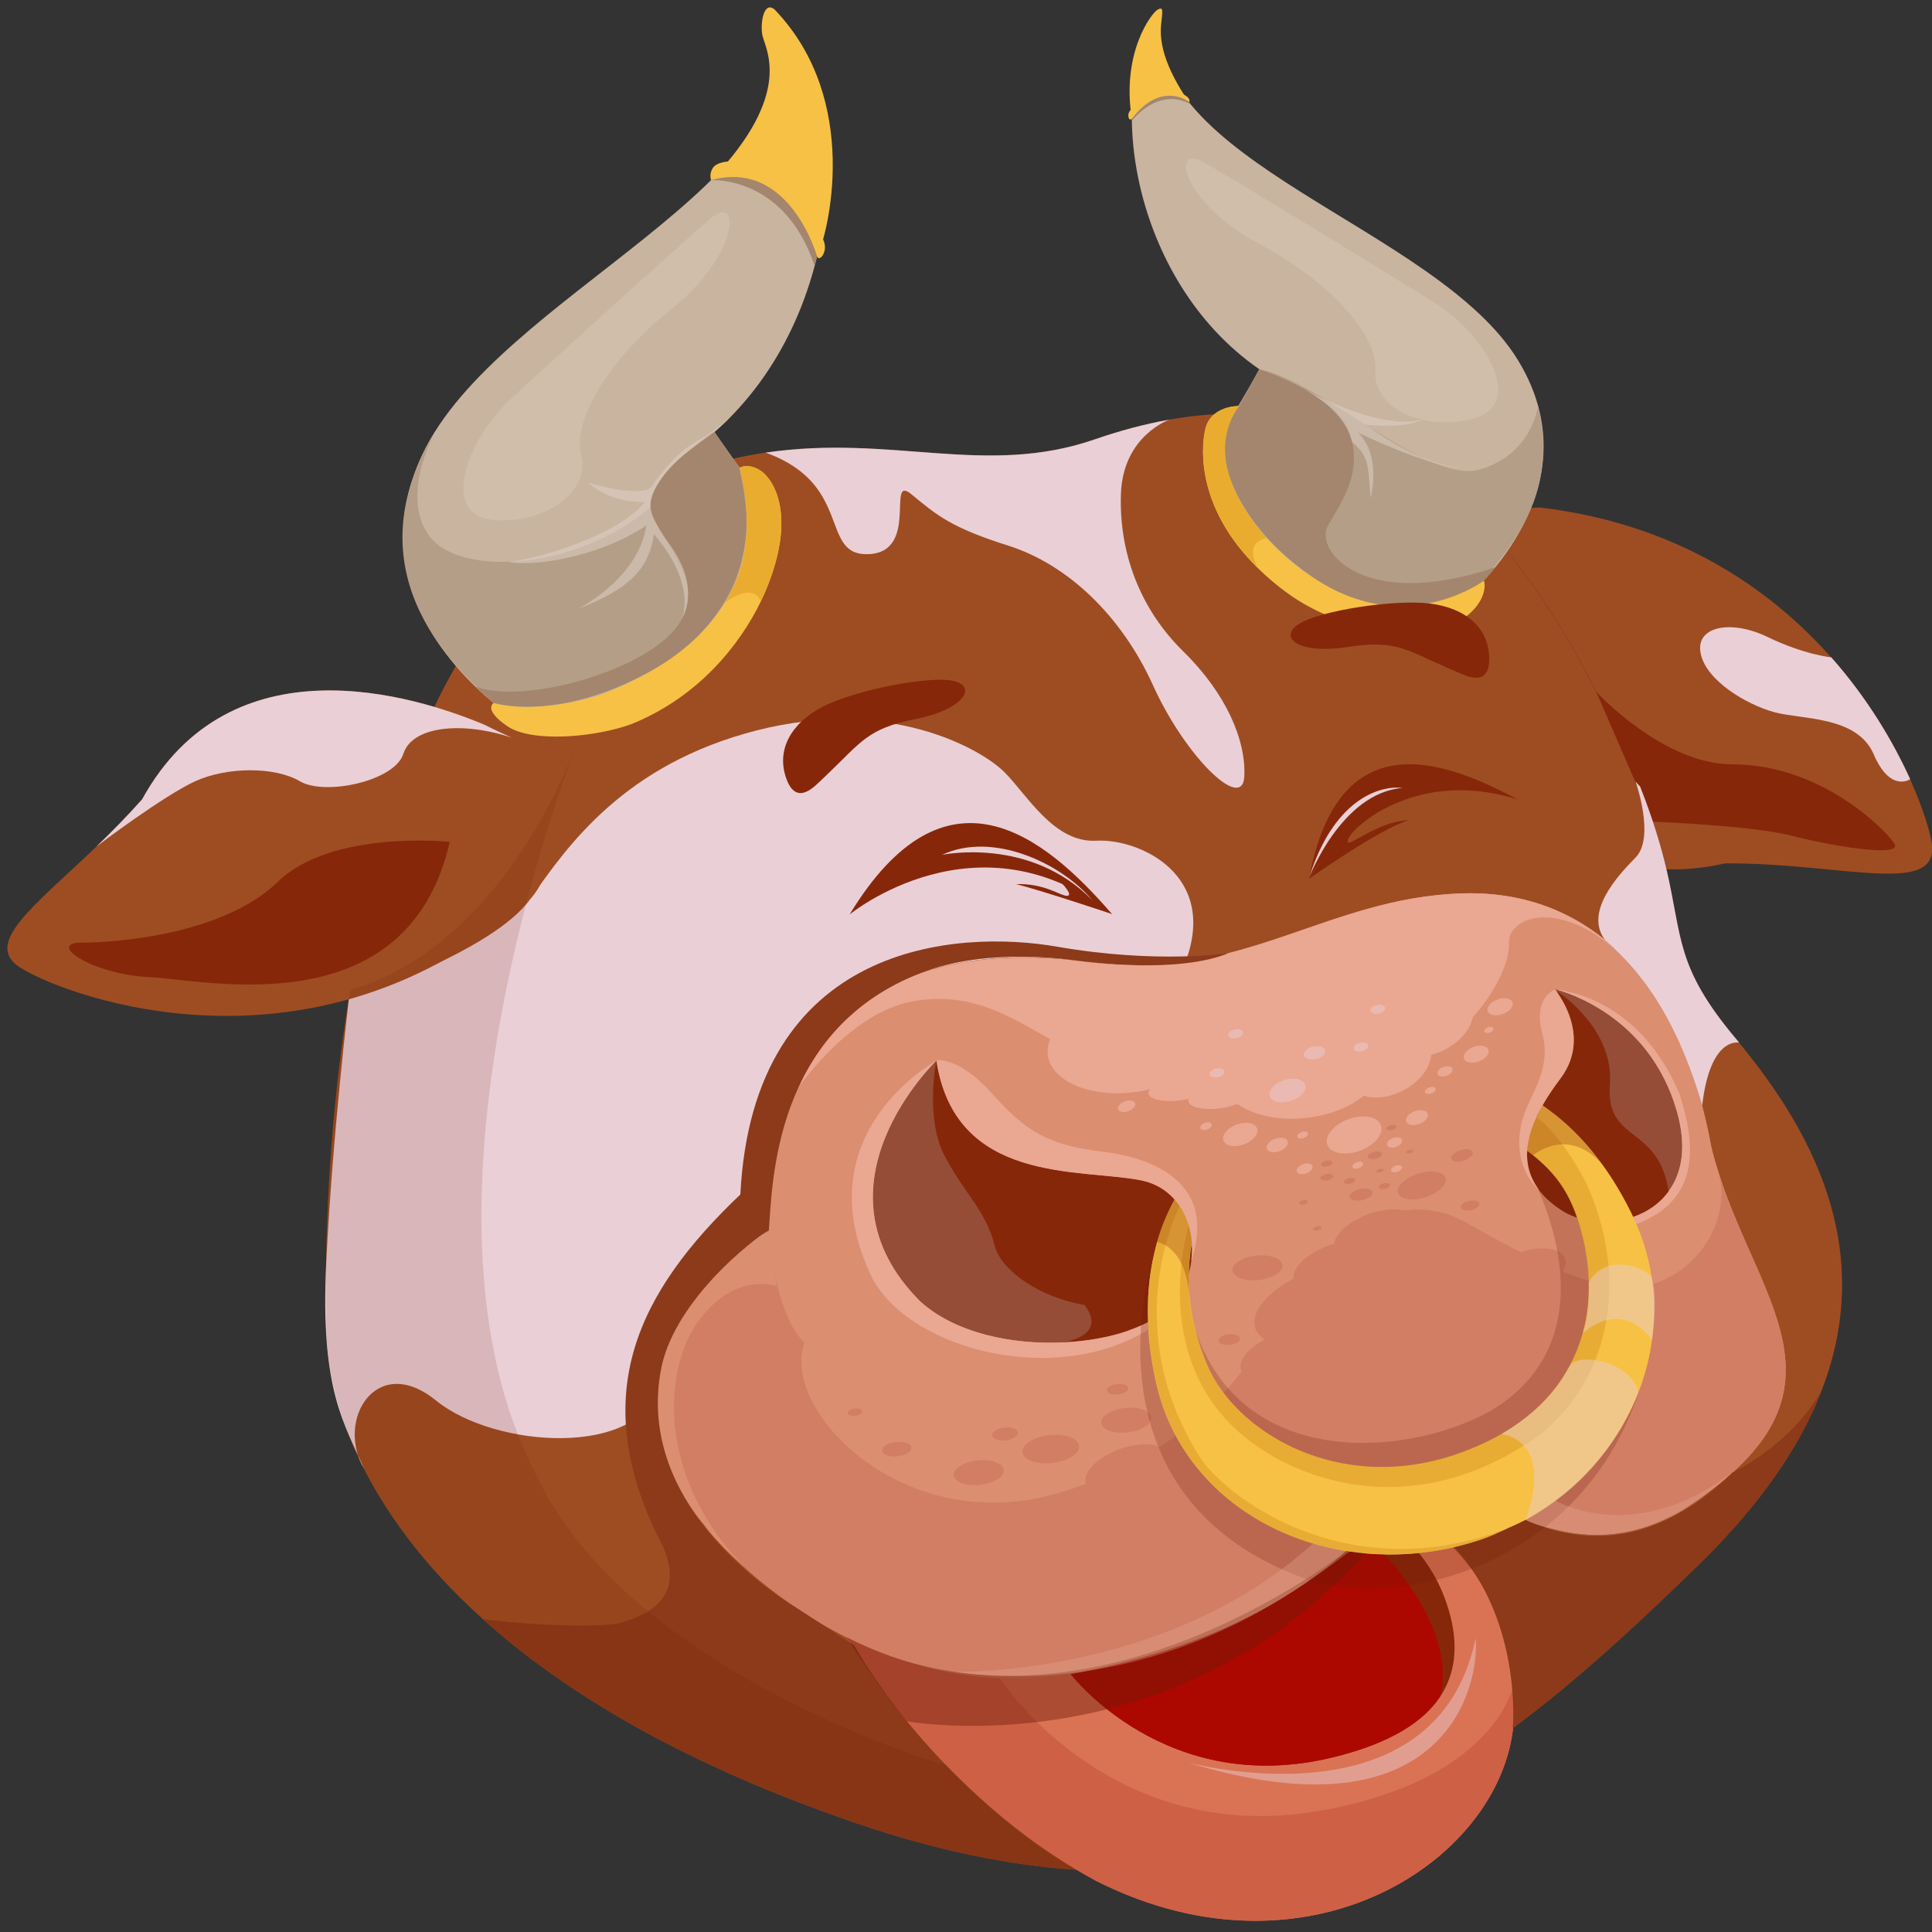 <?xml version="1.0" encoding="utf-8"?>
<!-- Generator: Adobe Illustrator 25.2.1, SVG Export Plug-In . SVG Version: 6.00 Build 0)  -->
<svg version="1.1" id="Слой_1" xmlns="http://www.w3.org/2000/svg" xmlns:xlink="http://www.w3.org/1999/xlink" x="0px" y="0px"
	 viewBox="0 0 1024 1024" style="enable-background:new 0 0 1024 1024;" xml:space="preserve">
<rect x="0" y="0" width="1024" height="1024" fill="#333333" stroke="none"/>
<style type="text/css">
	.st0{fill:#9E4D22;}
	.st1{fill:#EACFD6;}
	.st2{fill:#DB8E70;}
	.st3{fill:#DA7354;}
	.st4{fill:#87270A;}
	.st5{fill:#C9B49F;}
	.st6{fill:#954D37;}
	.st7{fill:#F7C145;}
	.st8{fill:#D17E65;}
	.st9{fill:#EAA792;}
	.st10{fill:#CE6046;}
	.st11{fill:#AC0800;}
	.st12{opacity:0.47;fill:#EACFD6;}
	.st13{fill:#8C3A19;}
	.st14{fill:#E8AC34;}
	.st15{opacity:0.29;fill:#87270A;}
	.st16{opacity:0.14;fill:#6D1A07;}
	.st17{opacity:0.22;fill:#6D1A07;}
	.st18{opacity:0.43;fill:#6D1A07;}
	.st19{fill:#B59E88;}
	.st20{fill:#A3866D;}
	.st21{opacity:0.34;fill:#EAA792;}
	.st22{fill:#EAAC2F;}
	.st23{opacity:0.13;fill:#FFFFFF;}
	.st24{opacity:0.49;fill:#E2D5CC;}
</style>
<g>
	<path class="st0" d="M914.3,457.6c-11,2.5-21.4,3.5-31.1,3.1c-4.4-18.7-12.1-43-29.5-78.9c-5-10.2-10.7-21.4-17.4-33.5
		c-0.7-1.3-1.4-2.6-2.2-4c-6.7-11.9-13.6-22.8-20.6-32.7c-8-11.4-16.2-21.5-24.6-30.5c7.8-7.2,17-12.3,27.5-12.1
		c72.4,8.7,121.8,42.9,154.2,79.5c19.8,22.3,33.2,45.6,41.7,64.3c0.1,0.1,0.1,0.2,0.1,0.2c6.5,14.5,10.1,26.3,11.3,33.1
		C1028.9,475.9,977.2,457.3,914.3,457.6z"/>
	<path class="st0" d="M965.7,736.5c-11.1,29-31.7,60-65.2,92.7c-32.8,32-65,61.8-98.7,86.8c-66.8,49.8-138.9,81.1-231.2,75.1
		c-0.1,0-0.1-0.1-0.1-0.1c-35.3-2.3-73.7-10.1-115.8-24.4c-92.1-31.3-155.6-69.6-198.7-108.4c-65.2-58.6-83.5-118.4-83-156.7
		c0,0-3.3-82.4,12.7-177.2c1-6.2,2.2-12.5,3.4-18.8c16.8-86.7,50.5-179.9,117.8-227.6c4.4-3.1,8.8-6,13.4-8.6
		c32-17.2,60-25.6,85.4-29.4c67.3-9.9,116.4,13.1,174.7-7.1c12.7-4.4,25.9-8,39.4-10.4c55.1-9.7,115.2,0.7,169,58.6
		c8.4,9,16.6,19.1,24.6,30.5c7,10,13.9,20.8,20.6,32.7c0.7,1.3,1.4,2.6,2.2,4c6.7,12.2,12.4,23.4,17.4,33.5
		c6.4,13.1,11.5,24.7,15.5,35c7.1,18,11.2,32.1,14,44c8.5,36.3,4.8,51.4,36.4,89.2c0.7,0.9,1.4,1.7,2.2,2.6v0.1
		C959.2,598.1,994.7,660.7,965.7,736.5z"/>
	<path class="st1" d="M184.9,529.6c0,0,76.7-25.2,96.3-53.3s49.8-71.3,120-89.2s118.9,9.9,131.1,22.1c12.2,12.2,26.3,37.6,48.7,36.4
		c22.4-1.3,64.9,17.7,47.3,64.3c-22,1.8-27.3,3.7-58-0.7c-30.7-4.4-92.4-3.7-125.2,33.4c-17.4,18.7-34.6,43.2-37.6,109.6
		c-12.3,9-48.5,30.9-58.7,82.8c-9.5,37.3-86.2,32.9-117.7,7.3s-53.4,10.3-38.1,36.2c-10.3-23.8-23.4-41.3-20.1-109.1
		C176.2,601.6,184.9,529.6,184.9,529.6z"/>
	<path class="st2" d="M891.3,800.5c-60.6,34.5-90.9-12.5-135.9,0c-2.7,0.7-5.3,1.7-7.9,2.7c-39.6,15.7-62.2,60.3-173.9,83
		c-48.3,9.8-91.3-1.5-124.9-18.4c-41.7-21-69.3-50.7-75.7-59.9c0,0-74.1-81.5,34.5-155.7c2.1-79.4,35.6-159.8,171.4-142
		c79.4,10.4,124.3-34.5,196.4-36.6c72.1-2.1,117,53.3,131.6,133.8c1.2,5.2,2.7,10.3,4.3,15.2v0.1c0,0.1,0.1,0.1,0.1,0.1
		C934,693.3,986.9,740.1,891.3,800.5z"/>
	<path class="st3" d="M802.5,907.1c-0.3,74.5-105.5,148.4-221.5,89.8c-83.3-45.2-130.8-126.5-132.2-129.2
		c23.2,11.6,50.6,20.6,81.2,21.9c12.1,0.5,24.6-0.2,37.6-2.3c2.1-0.3,4.1-0.7,6.1-1.1c100.7-20.4,129-58.7,162.6-77.6c0,0,0,0,0.1,0
		c3.6-2.1,7.3-3.8,11.2-5.4h0.1c0,0,49,22.7,54.4,90.8C802.3,898.2,802.5,902.6,802.5,907.1z"/>
	<path class="st4" d="M763.2,899.4c-8.6,12.8-25.5,24.3-55.8,31.8c-89.3,22.4-139.9-43.9-139.9-43.9c2.1-0.3,4.1-0.7,6.1-1.1
		c89.1-18.1,121.5-50.2,151.1-70.4c3.9-2.6,7.7-5,11.6-7.2c0,0,0,0,0.1,0c1.2,0.8,19.9,12.7,29.5,38.9
		C771.6,863,774.6,882.4,763.2,899.4z"/>
	<path class="st2" d="M841.1,677.3c-7.8-3-16-6-24.6-8.5c-38.1-11.3-82.5-14.7-126.9,12.9c-1.4,0.9-2.9,1.8-4.3,2.6v0.1
		c-53.4,33-117,71-198.4,59.8c-30.2-4.2-48.9-17.3-60.6-32.4c-4.6-6-8.1-12.3-10.8-18.4c0-0.1-0.1-0.2-0.1-0.3
		c-9-21.2-8-40.9-8-40.9c0.7-25.5,4.6-51.1,14.1-73.6c20.1-47.4,65.2-80.6,157.3-68.5c79.4,10.4,124.3-34.5,196.4-36.6
		c32.2-0.9,59,9.6,80.2,28.8c26,23.7,43.4,60.5,51.5,105c1.2,5.2,2.7,10.3,4.3,15.2v0.1C914.5,661.9,884,694,841.1,677.3z"/>
	<path class="st5" d="M403.9,261.6c3.8,5.7,7.4,13.9,6.4,23.8c-3,27.3-9,43.5-46.1,79.5c-15.5,16.4-63.6,29.5-88.6,17.5
		c-0.2-0.1-0.5-0.1-0.7-0.1c0,0-0.6-0.3-1.5-1c-0.8-0.5-1.5-1-2.3-1.6c-0.7-0.5-1.5-1.1-2.5-1.7c0-0.1-0.1-0.1-0.1-0.1
		c-2-1.4-4.4-3.3-7-5.4c-23.6-19.5-67.7-67-37.8-131.3C263.5,156,435.2,97,412.9,10c39.2,38.7,37.6,156.2-34.2,219
		c4.4,7.5,9.1,13.8,13.2,18.8c0,0,0,0.1,0.1,0.1c1.6,1.9,3.1,3.6,4.5,5.1c0,0,2.3,1.9,5,5.2c1.6,1.5,2.6,2.4,2.6,2.4
		S403.9,261,403.9,261.6z"/>
	<path class="st5" d="M812.4,266.9c-3.6,9.6-8.5,18.1-13.6,25.5c-7.3,10.4-14.9,18.3-19.8,22.8c0,0,0,0-0.1,0.1
		c-0.7,0.7-1.4,1.3-1.9,1.8c-0.6,0.6-1.2,1.1-1.8,1.6c-0.7,0.6-1.2,1-1.2,1c-0.2,0.1-0.4,0.1-0.6,0.1c-20.7,13.1-64.2,6.4-79.5-6.4
		c-36.2-27.9-43.1-41.4-48.4-65c-1.9-8.6,0.5-16.2,3.3-21.5c-0.1-0.5-0.2-0.9-0.2-0.9s0.7-0.9,2-2.4c2.1-3.2,3.8-5,3.8-5
		c3.8-5.3,8.8-13.1,13.2-22.8C598.1,147.9,584.9,44.9,615.3,7c-10.8,78.6,145.8,113,189.2,183.8
		C821.9,219.2,820.4,245.6,812.4,266.9z"/>
	<path class="st6" d="M631.3,668.6c-0.4,3.3-1.3,6.5-2.4,9.6c-2.9,7.6-7.8,14.5-15.1,19.4c-1.7,1.1-3.5,2.2-5.5,3.3
		c0,0-0.3,0.1-0.7,0.3c-2.9,1.5-6.1,2.9-9.6,4c0,0-0.1,0-0.1,0.1c-10,3.5-22,5.6-34.5,6.2c-27.3,1.3-57.3-5-75.7-21.7
		c-61.1-61.1,8.6-127.7,8.6-127.7c9.9,65.6,75.7,57.2,108.1,63.5C624.8,629.5,634.2,649.6,631.3,668.6z"/>
	<path class="st6" d="M884.4,631.4L884.4,631.4c-4.7,6.6-11.4,11-18.8,13.6c-12.3,4.2-26.3,3.1-36.6-2.7
		c-31.4-19.4-19.8-47.1-2-70.5c16.9-22.5-1.4-45.5-3-47.5c-0.1,0-0.1-0.1-0.1-0.1c0.1,0,0.1,0,0.1,0c0.1,0,0.2,0.1,0.3,0.1h0.2
		c5.8,1.5,49.6,14.4,64.1,64.1C894.2,607.5,891.5,621.7,884.4,631.4z"/>
	<path class="st4" d="M450.3,484.7c0,0,68-55.9,139.1-0.2C553.1,442.5,501.2,401,450.3,484.7z"/>
	<path class="st4" d="M693.8,465.8c0,0,37.2-64.9,110.5-42.1C762.8,401.3,709,383.9,693.8,465.8z"/>
	<path class="st0" d="M281.2,476.3C167.3,576.8,36.9,529,11.1,513.1c-20.7-12.8,6.6-32.4,39.9-64.3c0,0,0.1,0,0.1-0.1
		c7.9-7.6,16.1-15.9,24.2-25c47.1-85.5,144.4-55.1,181.4-39.6c0.1,0,0.2,0.1,0.2,0.1c8.2,3.5,13.5,6.2,14.4,6.7
		c0.1,0.1,0.1,0.1,0.1,0.1l2.6,2.3C274,393.4,305.7,449.6,281.2,476.3z"/>
	<path class="st4" d="M238.4,446.2c0,0-62.6-6.6-91.2,21.2s-84.9,32.2-103.9,32.2s5.1,16.8,35.8,18.3S215.8,544.4,238.4,446.2z"/>
	<path class="st4" d="M846,366.6c0,0,35.3,38.5,72.1,38.5c46.4,0,79.9,33.4,85.8,41.7s-33.6,1.5-54.6-3.9s-73.4-7.4-73.4-7.4
		L846,366.6z"/>
	<path class="st1" d="M271.3,391c-26.3-8.8-52.8-6.2-57.5,8.5c-4.6,14.6-41.7,22.4-54.8,14.6c-13.2-7.8-38.5-7.8-55.6,0
		c-16.5,7.6-50.3,33-52.3,34.6c7.9-7.6,16.1-15.9,24.2-25c47.1-85.5,144.4-55.1,181.4-39.6c0.1,0,0.2,0.1,0.2,0.1
		C262.9,387.2,267.9,389.5,271.3,391z"/>
	<path class="st1" d="M659.5,411.6c-1,19-31.3-10.7-48.3-48.2c-17-37.6-45.8-64.3-76.5-74.1c-30.7-9.7-38-16.1-51.6-27.3
		c-13.6-11.2,4.4,30.2-22.4,31.7c-26.8,1.4-7.9-36.9-54.9-53.8c67.3-9.9,116.4,13.1,174.7-7.1c12.7-4.4,25.9-8,39.4-10.4
		c0,0-24.8,8.4-25.8,39.6c-1,31.1,10.2,60.9,33.1,83.3C650.1,367.8,660.5,392.6,659.5,411.6z"/>
	<path class="st1" d="M1012.4,413c0,0-10.5,7.3-19.3-13.2c-8.8-20.4-37.7-18.3-52.6-22.3c-15-4.1-36.2-16.8-39.1-31.1
		c-3-14.3,15.7-18.3,35.4-8.8c19.7,9.5,33.8,10.8,33.8,10.8c19.8,22.3,33.2,45.6,41.7,64.3C1012.4,412.9,1012.4,413,1012.4,413z"/>
	<path class="st1" d="M921.8,552.6L921.8,552.6c0,0.1-15.3-3.8-19.6,33.3c-16.6-57.3-40.9-77.9-51.6-87.8
		c-10.6-14.4,5.7-32.9,16.3-43.6c10.5-10.7,0-40.2,0-40.2l2.4,2.6c7.1,18,11.2,32.1,14,44c8.5,36.3,4.8,51.4,36.4,89.2
		C920.4,550.9,921,551.7,921.8,552.6z"/>
	<path class="st7" d="M407.6,308.6c-1.2,3.2-2.6,6.5-4.3,10v0.1c-11.2,23.1-33,50.6-68.4,65c-18.8,7-52.8,10.2-66,1.2
		c-13.2-9-7.2-12.3-7.2-12.3s20.6,6.8,56.3-4.2c12.7-4.9,47.9-18.9,66.2-48.9l0.1-0.1c1.9-3.2,3.7-6.6,5.3-10.1
		c10.4-23.8,5.2-50.2,2.4-61.3c0,0,3.7-2.8,10.4,1S422,270.7,407.6,308.6z"/>
	<path class="st7" d="M773.4,329.3c-14.2,8.8-57.7,9.8-92.1-15.7c-5.5-4.1-10.3-8.2-14.5-12.4c-31.6-30.9-30.5-61.6-28.1-73.2
		c2.7-13.2,18-12.8,18-12.8c-16,22.4-3.8,49.6,14.8,70.1c5.7,6.4,12.1,12,18.4,16.8c47.5,32.7,80.4,14.7,96.6,5.7
		C787.5,310.2,787.6,320.5,773.4,329.3z"/>
	<path class="st8" d="M891.3,800.5c-60.6,34.5-90.9-12.5-135.9,0c-2.7,0.7-5.3,1.7-7.9,2.7c-39.6,15.7-62.2,60.3-173.9,83
		c-48.3,9.8-91.3-1.5-124.9-18.4c-22.6-11.4-41-25.3-54.2-37.2c-0.1-0.1-0.2-0.2-0.2-0.2c-11-9.8-18.4-18.3-21.3-22.5
		c0,0-74.1-81.5,34.5-155.7c0,0,0.6,10.1,3,22.4c1.1,6,2.8,12.4,5,18.5c0.1,0.1,0.1,0.2,0.1,0.3c2.7,7.3,6.2,13.9,10.8,18.4
		c-13.1,35.6,52.7,103.9,134.6,79.5c81.9-24.3,108.6-80,124.3-106.8v-0.1c15.8-26.9,55.2-56.7,91-36.8c13.9,7.8,27.4,15.2,40.2,21.2
		c20.1,9.4,38.5,15.2,54,12.9c25.5-3.8,47.3-31.6,40.7-59C934,693.3,986.9,740.1,891.3,800.5z"/>
	<path class="st4" d="M628.9,678.2c-5,5.6-11.8,10-20.6,12.4c-38.6,9.5-76.8-12.4-81.2-30.6c-4.4-18.3-16.4-27.8-26.7-47.9
		c-10.2-20.1-4.1-50-4.1-50c9.9,65.6,75.7,57.2,108.1,63.5C628.3,630.1,637,656.9,628.9,678.2z"/>
	<path class="st7" d="M824,524.2L824,524.2C823.9,524.3,823.9,524.2,824,524.2C824,524.2,824,524.2,824,524.2z"/>
	<path class="st4" d="M884.4,631.4L884.4,631.4c-12.6,17.4-38.9,20.3-55.4,10.9c-5.7-3.5-10-7.3-13.1-11.3
		c-13.9-18-3.4-40,11.1-59.2c13.3-17.6,4.9-35.6-0.2-43.5c-1.2-1.8-2.2-3.1-2.7-3.7c-0.1-0.1-0.1-0.2-0.2-0.2
		c0.1,0.1,0.2,0.1,0.3,0.2c0.1,0.1,0.2,0.2,0.4,0.2l0.1,0.1c5,3.3,30.7,22,28.6,50.1C850.9,606,879,595.9,884.4,631.4z"/>
	<path class="st7" d="M875.6,710.1c0,0.2-0.1,0.5-0.1,0.7c-1,7.6-2.9,15.1-5.3,22.4c-11.3,33.1-36.9,61.9-72,77.6
		c-4.2,1.9-8.6,3.7-13.1,5.2c-17,5.7-34.4,8.2-51.2,7.9c-6.2-0.1-12.4-0.6-18.4-1.5c-49.3-7.3-91.1-39.6-102.5-88.6
		c-6.1-26.4-6.2-51.2-0.3-73.2l0.6-2.3c2.2-7.7,5.2-15.1,9-22c0.1-0.2,0.1-0.3,0.2-0.5c0,0,1.1,0.8,2.6,2.7c0.1,0.2,0.2,0.3,0.3,0.4
		c1.6,2.1,3.5,5.4,4.9,10.2c0,0,0,0,0,0.1c0.7,2.3,1.3,5,1.7,8.2c-1,5-1.6,10-1.8,14.9c-1,18.7,3.3,35.9,9.6,51.1
		c13.7,32.7,60.6,63,115.7,52c5.2-1,10.4-2.4,15.6-4.2c61.8-20.7,78.8-68.4,68.2-114c-5.1-22-12.7-34.5-29.8-47.3
		c0.7-6.3,1.5-8.6,2.7-12.2c0.7-2,1.4-3.8,2.1-5.4c1.8-4,3.3-6.4,3.3-6.4l0.3,0.2c18.6,12.8,34.3,31.7,46.5,56.3
		C875.4,664.4,878.7,687.7,875.6,710.1z"/>
	<path class="st4" d="M608.4,689.2v11.7c0,0-0.3,0.1-0.7,0.3c-1.5,0.6-5,2.2-9.6,4c0,0-0.1,0-0.1,0.1c-10,3.5-22,5.6-34.5,6.2
		c25-5,11.2-19.8,11.2-19.8L608.4,689.2z"/>
	<path class="st9" d="M608.4,700.9c0,0,0,0-0.1,4c-48.7,30.2-124.7,10.8-145.6-26.7c-38.3-77.2,33.7-116.1,33.7-116.1
		s-69.8,66.6-8.6,127.7c18.5,16.7,48.4,23,75.7,21.7c12.5-0.6,24.5-2.7,34.5-6.2c0.1-0.1,0.1-0.1,0.1-0.1c3.4-1.1,6.6-2.5,9.6-4
		C608.1,701,608.4,700.9,608.4,700.9z"/>
	<path class="st9" d="M867.3,648.8c-1.7-3.8-1.7-3.8-1.7-3.8c7.4-2.5,14.1-7,18.8-13.5v-0.1c7.1-9.7,9.8-23.9,4.2-42.9
		c-14.5-49.8-58.3-62.6-64.1-64.1c5.3,0.6,44.8,5.5,65.7,55.5C898.9,606.5,901.3,636.2,867.3,648.8z"/>
	<path class="st2" d="M371,699.1c-19.5,25.2-23.6,83,23.4,131.3c-11-9.8-18.4-18.3-21.3-22.5c0,0-74.1-81.5,34.5-155.7l3,22.4l1,7.1
		C411.5,681.7,390.4,673.8,371,699.1z"/>
	<path class="st10" d="M802.5,907.1c-0.1,24.7-11.7,49.4-31.4,69c-0.1,0.1-0.1,0.1-0.1,0.1l-0.1,0.1
		c-38.4,38.3-107.2,58.2-181.4,24.7l-0.1-0.1c-2.8-1.2-5.7-2.6-8.5-4c-83.3-45.2-130.8-126.5-132.2-129.2
		c23.2,11.6,50.6,20.6,81.2,21.9c0,0,55.4,85.7,161.9,71.3c0.2-0.1,0.5-0.1,0.7-0.1c1.5-0.2,3.1-0.5,4.7-0.7
		c1.4-0.2,2.9-0.5,4.5-0.7c1.2-0.2,2.5-0.5,3.7-0.7c19.5-4,35.2-9.3,47.6-15.3c0.3-0.2,0.7-0.3,1-0.5c20.8-10.2,32.7-22.2,39.6-31.9
		c0-0.1,0.1-0.1,0.1-0.2c5.1-7.4,7.3-13.5,8.2-16.7C802.3,898.2,802.5,902.6,802.5,907.1z"/>
	<path class="st11" d="M763.2,899.4c-8.6,12.8-25.5,24.3-55.8,31.8c-89.3,22.4-139.9-43.9-139.9-43.9c2.1-0.3,4.1-0.7,6.1-1.1
		c80-16.3,114.3-43.7,141.8-63.8c6,0.9,12.2,1.4,18.4,1.5l0.1,0.1C733.9,824,772.8,863.6,763.2,899.4z"/>
	<path class="st9" d="M855.7,502.9c-31.1-26.7-56.7-16.4-55.9-2.8c0.7,13.6-17.3,54.8-76.5,75.3c-59.2,20.5-103.8,7.3-145.7-13.3
		c-35.2-17.3-54.8-36.9-91.4-31.8c-32.9,4.6-59.6,41-64.6,48.3c20.1-47.4,65.2-80.6,157.3-68.5c79.4,10.4,124.3-34.5,196.4-36.6
		c32.2-0.9,59,9.6,80.2,28.8C855.5,502.5,855.6,502.7,855.7,502.9z"/>
	
		<ellipse transform="matrix(0.994 -0.111 0.111 0.994 -57.692 69.481)" class="st9" cx="597" cy="554.4" rx="42.2" ry="24.9"/>
	
		<ellipse transform="matrix(0.994 -0.111 0.111 0.994 -58.621 79.796)" class="st9" cx="689.4" cy="567.9" rx="42.2" ry="24.9"/>
	
		<ellipse transform="matrix(0.94 -0.343 0.343 0.94 -166.251 261.45)" class="st9" cx="656.8" cy="601.2" rx="9.5" ry="5.6"/>
	
		<ellipse transform="matrix(0.94 -0.343 0.343 0.94 -170.415 274.234)" class="st9" cx="690.9" cy="619.4" rx="4.4" ry="2.6"/>
	<ellipse transform="matrix(0.94 -0.343 0.343 0.94 -164.354 272.799)" class="st9" cx="689.9" cy="601.5" rx="3" ry="1.7"/>
	<ellipse transform="matrix(0.94 -0.343 0.343 0.94 -168.055 283.731)" class="st9" cx="719" cy="617.5" rx="3" ry="1.7"/>
	
		<ellipse transform="matrix(0.94 -0.343 0.343 0.94 -167.469 290.909)" class="st9" cx="739.6" cy="619.4" rx="3" ry="1.7"/>
	
		<ellipse transform="matrix(0.94 -0.343 0.343 0.94 -152.163 294.545)" class="st9" cx="757.5" cy="577.9" rx="3" ry="1.7"/>
	
		<ellipse transform="matrix(0.94 -0.343 0.343 0.94 -144.103 301.701)" class="st9" cx="781.8" cy="558.7" rx="6.9" ry="4.1"/>
	
		<ellipse transform="matrix(0.94 -0.343 0.343 0.94 -164.75 239.925)" class="st9" cx="596.6" cy="586.2" rx="4.8" ry="2.8"/>
	
		<ellipse transform="matrix(0.94 -0.343 0.343 0.94 -165.825 254.984)" class="st9" cx="638.7" cy="596.8" rx="3.2" ry="1.9"/>
	
		<ellipse transform="matrix(0.94 -0.343 0.343 0.94 -166.982 268.486)" class="st9" cx="676.4" cy="606.8" rx="5.9" ry="3.5"/>
	
		<ellipse transform="matrix(0.94 -0.343 0.343 0.94 -162.681 282.128)" class="st9" cx="717.1" cy="601.5" rx="15.1" ry="8.9"/>
	
		<ellipse transform="matrix(0.952 -0.306 0.306 0.952 -144.139 236.766)" class="st12" cx="682.5" cy="577.8" rx="9.9" ry="5.8"/>
	<ellipse transform="matrix(0.976 -0.218 0.218 0.976 -104.889 165.302)" class="st12" cx="696.7" cy="558" rx="5.8" ry="3.4"/>
	
		<ellipse transform="matrix(0.94 -0.343 0.343 0.94 -157.511 292.971)" class="st9" cx="750.4" cy="592.3" rx="6.1" ry="3.6"/>
	
		<ellipse transform="matrix(0.94 -0.343 0.343 0.94 -148.228 296.595)" class="st9" cx="765.3" cy="567.8" rx="4.2" ry="2.5"/>
	
		<ellipse transform="matrix(0.94 -0.343 0.343 0.94 -134.746 304.541)" class="st9" cx="794.5" cy="533.6" rx="7" ry="4.1"/>
	
		<ellipse transform="matrix(0.94 -0.343 0.343 0.94 -139.311 303.211)" class="st9" cx="788.5" cy="545.9" rx="2.5" ry="1.5"/>
	
		<ellipse transform="matrix(0.94 -0.343 0.343 0.94 -162.778 289.687)" class="st9" cx="738.5" cy="605.5" rx="4.2" ry="2.5"/>
	
		<ellipse transform="matrix(0.887 -0.461 0.461 0.887 -176.972 403.527)" class="st9" cx="736.7" cy="563.7" rx="23.7" ry="15.9"/>
	
		<ellipse transform="matrix(0.887 -0.461 0.461 0.887 -164.483 411.344)" class="st9" cx="759" cy="542" rx="23.7" ry="15.9"/>
	
		<ellipse transform="matrix(0.994 -0.111 0.111 0.994 -60.13 72.597)" class="st9" cx="623.8" cy="577.9" rx="15.5" ry="5.6"/>
	<ellipse transform="matrix(0.994 -0.111 0.111 0.994 -60.459 74.968)" class="st9" cx="645" cy="582.1" rx="15.5" ry="5.6"/>
	
		<ellipse transform="matrix(0.94 -0.343 0.343 0.94 -194.39 281.842)" class="st8" cx="700.5" cy="691.1" rx="38" ry="18.6"/>
	
		<ellipse transform="matrix(0.94 -0.343 0.343 0.94 -187.088 282.843)" class="st8" cx="706.9" cy="670.9" rx="23" ry="11.3"/>
	
		<ellipse transform="matrix(0.94 -0.343 0.343 0.94 -180.042 289.181)" class="st8" cx="728.4" cy="654.1" rx="23" ry="11.3"/>
	
		<ellipse transform="matrix(0.94 -0.343 0.343 0.94 -182.359 317.48)" class="st8" cx="807.3" cy="674.8" rx="23" ry="11.3"/>
	
		<ellipse transform="matrix(0.94 -0.343 0.343 0.94 -230.618 251.561)" class="st8" cx="596.6" cy="778.5" rx="23" ry="11.3"/>
	
		<ellipse transform="matrix(0.94 -0.343 0.343 0.94 -204.982 276.065)" class="st8" cx="678.8" cy="718.2" rx="23" ry="11.3"/>
	
		<ellipse transform="matrix(0.952 -0.306 0.306 0.952 -156.14 260.992)" class="st8" cx="753.7" cy="628.1" rx="13.2" ry="6.5"/>
	
		<ellipse transform="matrix(0.994 -0.111 0.111 0.994 -70.291 77.861)" class="st8" cx="666.2" cy="672.1" rx="13.3" ry="6.5"/>
	
		<ellipse transform="matrix(0.994 -0.111 0.111 0.994 -79.652 70.661)" class="st8" cx="596.6" cy="752.8" rx="13.3" ry="6.5"/>
	
		<ellipse transform="matrix(0.994 -0.111 0.111 0.994 -83.206 62.176)" class="st8" cx="518.4" cy="780.6" rx="13.3" ry="6.5"/>
	<ellipse transform="matrix(0.994 -0.111 0.111 0.994 -80.856 63.598)" class="st8" cx="532.4" cy="760.1" rx="6.9" ry="3.4"/>
	
		<ellipse transform="matrix(0.994 -0.111 0.111 0.994 -81.597 66.329)" class="st8" cx="556.6" cy="768.1" rx="15.1" ry="7.4"/>
	<ellipse transform="matrix(0.994 -0.111 0.111 0.994 -82.1 57.297)" class="st8" cx="475" cy="768.1" rx="7.8" ry="3.8"/>
	
		<ellipse transform="matrix(0.994 -0.111 0.111 0.994 -80.059 54.717)" class="st8" cx="452.8" cy="748.5" rx="3.9" ry="1.9"/>
	<ellipse transform="matrix(0.994 -0.111 0.111 0.994 -77.867 70.043)" class="st8" cx="592" cy="736.4" rx="5.7" ry="2.8"/>
	
		<ellipse transform="matrix(0.994 -0.111 0.111 0.994 -74.591 76.436)" class="st8" cx="651.2" cy="710.1" rx="5.7" ry="2.8"/>
	<ellipse transform="matrix(0.952 -0.306 0.306 0.952 -150.233 266.742)" class="st8" cx="775" cy="612.2" rx="5.9" ry="2.9"/>
	<ellipse transform="matrix(0.976 -0.218 0.218 0.976 -120.546 185.22)" class="st8" cx="779.1" cy="638.9" rx="5" ry="2.5"/>
	
		<ellipse transform="matrix(0.976 -0.218 0.218 0.976 -119.093 168.307)" class="st8" cx="703.2" cy="623.9" rx="3.4" ry="1.7"/>
	<ellipse transform="matrix(0.976 -0.218 0.218 0.976 -120.671 172.503)" class="st8" cx="721.4" cy="633.1" rx="6.2" ry="3"/>
	<ellipse transform="matrix(0.976 -0.218 0.218 0.976 -125.125 167.841)" class="st8" cx="698.1" cy="651" rx="2.3" ry="1.1"/>
	
		<ellipse transform="matrix(0.976 -0.218 0.218 0.976 -122.287 165.947)" class="st8" cx="690.9" cy="637.2" rx="2.3" ry="1.1"/>
	
		<ellipse transform="matrix(0.976 -0.218 0.218 0.976 -115.953 173.614)" class="st8" cx="728.8" cy="612.3" rx="3.9" ry="1.9"/>
	
		<ellipse transform="matrix(0.976 -0.218 0.218 0.976 -112.544 175.142)" class="st8" cx="737.5" cy="597.6" rx="2.7" ry="1.3"/>
	
		<ellipse transform="matrix(0.976 -0.218 0.218 0.976 -115.091 177.543)" class="st8" cx="747.1" cy="610.3" rx="1.9" ry="0.9"/>
	<ellipse transform="matrix(0.976 -0.218 0.218 0.976 -117.664 174.343)" class="st8" cx="731.3" cy="620.4" rx="1.9" ry="0.9"/>
	
		<ellipse transform="matrix(0.976 -0.218 0.218 0.976 -119.395 175.069)" class="st8" cx="733.7" cy="628.6" rx="3.1" ry="1.5"/>
	<ellipse transform="matrix(0.976 -0.218 0.218 0.976 -119.243 170.993)" class="st8" cx="715.3" cy="625.9" rx="3.1" ry="1.5"/>
	
		<ellipse transform="matrix(0.976 -0.218 0.218 0.976 -117.534 168.135)" class="st8" cx="703.2" cy="616.7" rx="3.1" ry="1.5"/>
	<path class="st13" d="M570.5,991c-35.3-2.3-73.7-10.1-115.8-24.4c-92.1-31.3-155.6-69.6-198.7-108.4c0,0,59.3,7.6,84.6,0
		c25.4-7.6,80.8-6.5,80.8-6.5l31.3,20.4C452.8,872.2,492.1,944.7,570.5,991z"/>
	<path class="st13" d="M965.7,736.5c-11.1,29-31.7,60-65.2,92.7c-32.8,32-65,61.8-98.7,86.8c0,0,5.3-56.5-30.9-96
		c5.7-1.4,22.4-6.7,37.7-14.4c9.3,4.5,59.7,25,109.5-25.1C918.2,780.5,949.5,765.9,965.7,736.5z"/>
	<path class="st13" d="M651.2,505.2c0,0-37.6,5.8-90.7-3.4c-53.1-9.3-161.3-2.4-168.1,131.3c-54.6,51.9-80.3,105.5-44.1,180.5
		c14.8,26.3,4.2,40.8-22.1,47.2c-26.4,6.4,105.2,18.3,105.2,18.3l-9.8-27.3c0,0-87.6-49.7-70.8-128.2c8-35.2,48.4-67.1,56.7-71.4
		c1.9-26.3,3.2-104.3,77.3-135.2c34.7-14.8,76.8-9,85.4-7.9S624.5,516,651.2,505.2z"/>
	<ellipse transform="matrix(0.976 -0.218 0.218 0.976 -103.62 170.596)" class="st12" cx="721.3" cy="554.9" rx="4" ry="2.4"/>
	<ellipse transform="matrix(0.976 -0.218 0.218 0.976 -99.056 172.057)" class="st12" cx="730.2" cy="534.9" rx="4" ry="2.4"/>
	<ellipse transform="matrix(0.976 -0.218 0.218 0.976 -108.438 154.297)" class="st12" cx="645" cy="568.6" rx="4" ry="2.4"/>
	<ellipse transform="matrix(0.976 -0.218 0.218 0.976 -103.704 155.948)" class="st12" cx="654.9" cy="547.9" rx="4" ry="2.4"/>
	<path class="st14" d="M852.2,694.2c-0.2,1.5-0.3,2.9-0.6,4.4c-3.3,20.5-12.3,39.7-27.7,54.9c-0.1,0.2-0.2,0.3-0.3,0.3
		c-2.2,2.2-4.5,4.3-6.9,6.3c-6.4,4.6-12.8,8.6-19.2,12c-8.8,4.7-17.5,8.2-26,10.8c-13.4,4-26.5,5.5-39,5.2
		c-21-0.6-40.1-6.5-56.2-15.3c-3.2-1.8-6.2-3.6-9.1-5.6c-60.6-40.9-37.8-115.3-37-118.1c0.7,2.3,1.3,5,1.7,8.2
		c-3.4,17-2.2,33,1.5,47.6c0,0.1,0.1,0.2,0.1,0.2c1.7,6.3,3.7,12.4,6.1,18.1c15,35.8,69.6,68.6,131.3,47.9
		c61.8-20.7,78.8-68.4,68.2-114c-5.1-22-12.7-34.5-29.8-47.3c0.1-1.1,0.2-2.1,0.4-3c0.6-4.2,1.4-6.2,2.3-9.2c0.7-2,1.4-3.8,2.1-5.4
		c0,0,10.7,5.3,26.1,33.7c1.5,3.3,3,6.6,4.2,10c3,7.7,5.2,15.7,6.6,23.6C853.2,671.1,853.6,682.8,852.2,694.2z"/>
	<path class="st14" d="M799,810.1c-0.3,0.3-1.2,0.5-1.5,0.7c-4.2,1.9-7.9,3.7-12.3,5.2c-17,5.7-34.4,8.2-51.2,7.9
		c-6.2-0.1-12.4-0.6-18.4-1.5c-49.3-7.3-91.1-39.6-102.5-88.6c-8.5-36.8-5.5-70.2,9.3-97.6c1.3,0.8,2.2,1.6,2.8,2.2
		c0.1,0.2,0.2,0.3,0.3,0.4c0,0-34.6,64.6,11.8,135.6C655.3,797.9,717.9,841.2,799,810.1z"/>
	<path class="st12" d="M795.7,760.1c0,0,28.2,2,13,45.6c9.9-6.1,40.8-21.8,59.7-67.6c-2.4-14.1-27.4-21.8-35.9-15.1
		C828.5,729.8,822.1,744.3,795.7,760.1z"/>
	<path class="st12" d="M838.8,706.8c0,0,19.4-19.4,36.8,3.3c0.6-5.4,3.2-22.5-0.4-33.8c-10.9-8.8-27.2-8.4-33.2,3.7
		C842.1,684.7,842.4,698,838.8,706.8z"/>
	<path class="st15" d="M613.2,658.3c0,0,14.6,1.7,17,27.1c-0.2-12.4-0.3-17.1,1.7-28.1c-0.3-9.2-5.8-19-9.4-21.5
		C620.5,639.6,616.8,645.9,613.2,658.3z"/>
	<path class="st15" d="M812.6,612.3c0,0,18.2-15.8,36.7,4.9c-4.5-5.9-15.1-19.8-31.4-31.1c-0.7,0.4-6.8,8.8-8.5,23.7
		C810.2,610.4,812.6,612.3,812.6,612.3z"/>
	<path class="st16" d="M570.5,991c-35.3-2.3-73.7-10.1-115.8-24.4c-92.1-31.3-155.6-69.6-198.7-108.4
		c-65.2-58.6-83.5-118.4-83-156.7c0,0-3.3-82.4,12.7-177.2c0,0,73.2-12.7,120.2-130.3c-13,33.7-92.1,251.6-22.3,386.5
		c49.7,107.1,218.1,155.3,218.1,155.3S541.1,976.6,570.5,991z"/>
	<path class="st17" d="M771,771.1c-61.8,20.7-116.3-12.1-131.3-47.9c-2.4-5.7-4.5-11.8-6.1-18.1c24.9,73.3,110.2,67.6,155.4,43.3
		c70.1-40.8,22.4-125.8,22.4-125.8c-4.5-8-1.5-15.9-1.5-15.9c-0.2,0.9-0.3,1.9-0.4,3c17.1,12.8,24.7,25.3,29.8,47.3
		C849.8,702.7,832.8,750.4,771,771.1z"/>
	<path class="st17" d="M870.1,733.3C841.8,826,750.5,851.7,698,838.9c-132.8-43.3-85.4-178.3-85.4-178.3c-5.9,22-5.8,46.8,0.3,73.2
		c11.3,48.9,53.2,81.3,102.5,88.6c6,0.9,12.2,1.4,18.4,1.5c16.8,0.3,34.2-2.2,51.2-7.9c4.5-1.5,8.8-3.2,13.1-5.2
		C833.3,795.1,858.8,766.3,870.1,733.3z"/>
	<path class="st18" d="M480.7,912.3c0,0,139.7,25.6,243-88.9c-10.2-1.3-10.2-1.3-10.2-1.3S575,932.7,448.7,867.8
		C467.9,897.9,480.7,912.3,480.7,912.3z"/>
	<path class="st19" d="M230.5,229c0,0-19.3,35-2.3,55.9s77.8,17,116.5-16c2-9,4.9-18.4,20.6-30.2c10.9-9.7,13.4-9.7,13.4-9.7
		l13.3,18.9c0,0,12.5,40.1-8.4,72.1c-20.9,32-74.5,62.5-121.9,52.5C246.4,358.2,183.4,306.8,230.5,229z"/>
	<path class="st20" d="M378.7,229c0,0-42.3,26.2-32.6,45.2c9.7,19,30.2,39,10.2,60.9c-20,21.9-79.5,38.1-104.3,28.8
		c9.6,8.6,9.6,8.6,9.6,8.6s31.2,10.4,80.3-15.2c36-18.9,51.5-47.1,53.6-75.1c1.1-15.1-3.5-32.4-3.7-34.3
		C386,240.1,378.7,229,378.7,229z"/>
	<path class="st19" d="M815.2,215.1c0,0-3.3,26-31.1,33.8c-27.8,7.8-83.7-46.9-116.7-53.2c-7.9,14.6-13.2,22.8-13.2,22.8
		s-9.7,13.7-3.1,33c6.7,19.3,26.3,51.2,73,67.4c17,4.2,43.2,1.5,62.3-11.3C801.9,287.7,826.1,261.5,815.2,215.1z"/>
	<path class="st20" d="M667.5,195.7c0,0,41.1,13.2,48,34.2c6.8,21-4.4,36.1-11.7,48.7c-7.3,12.7,18.2,45.9,88.9,22
		c-6.1,7.1-6.1,7.1-6.1,7.1s-43.1,32.3-92.7-3.1c-33.3-23.5-58-63.3-37-89.5C662.6,205.5,667.5,195.7,667.5,195.7z"/>
	<path class="st7" d="M376.9,95.5c0,0,36.4-14.1,56.2,40.4c5.6-11.3,23.9-82.5-22.5-130.8c-5.5-4.8-7.7,6.2-6.6,13.2
		S421.8,48.8,376.9,95.5z"/>
	<path class="st7" d="M376.9,95.5c0,0-1.2-3,0.8-6.3c1.9-3.3,8.2-3.6,8.2-3.6s33.3-4.4,50.4,41.4c3,6.1-2,12.1-3.2,9
		c-2.7-6.8-3.7-18.4-14.1-29.2S383.2,89.5,376.9,95.5z"/>
	<path class="st7" d="M599.9,63c0,0,13.9-19.9,30-9.2C622,42,614,27.3,615.4,13.1c0.9-8,1.2-9.6-1.8-8
		C610.6,6.6,594.2,27.7,599.9,63z"/>
	<path class="st7" d="M599.3,58.2c0,0-1.6,1.6-1.2,3.7c0.4,2.1,1.4,1.7,2.6,0.3c1.2-1.4,8.1-11.2,14.3-11.9c6.3-0.6,11.9,0.8,15,3.6
		c0.9,0.4,0.9-2-2.4-3.7C624.1,48.3,608.8,44.2,599.3,58.2z"/>
	<path class="st9" d="M631.3,668.6c2.8-19.1-6.5-39.2-26.9-43.1c-32.3-6.3-98.2,2.1-108.1-63.5c0,0,11.7-2.4,29.7,17.8
		c17.9,20.2,30.3,27.2,57.8,30.5C610.4,613.5,645.6,626.3,631.3,668.6z"/>
	<path class="st9" d="M827,571.7c-14.5,19.2-25,41.2-11.1,59.2c-11.2-10.2-12.7-25.6-8.6-38.7c4.1-13.1,15.2-25.4,10.1-44.6
		c-4.6-17.2,4.7-22.3,6.7-23.1c0.5,0.6,1.5,1.9,2.7,3.7C831.9,536.1,840.3,554.1,827,571.7z"/>
	<path class="st9" d="M824.7,524.7l2.1,3.5c-1.2-1.8-2.2-3.1-2.7-3.7c0.1-0.1,0.1-0.1,0.1-0.1c0.2-0.1,0.2-0.1,0.2-0.1L824.7,524.7
		L824.7,524.7z"/>
	<path class="st21" d="M505.7,886.1c0,0,112,3.1,190.2-68c17.6,4,17.6,4,17.6,4S628.3,903,505.7,886.1z"/>
	<path class="st21" d="M824.5,795.4c0,0,42.7,25.5,96-16.9c-18.5,16-54.5,51.6-111.8,27.2C814.3,802.3,824.5,795.4,824.5,795.4z"/>
	<path class="st22" d="M407.6,308.6c-1.2,3.2-2.6,6.5-4.3,10c-4.4-9.4-16-1.5-19,0.8c1.9-3.2,3.7-6.6,5.3-10.1
		c10.4-23.8,5.2-50.2,2.4-61.3c0,0,3.7-2.8,10.4,1S422,270.7,407.6,308.6z"/>
	<path class="st22" d="M666.8,301.2c-31.6-30.9-30.5-61.6-28.1-73.2c2.7-13.2,18-12.8,18-12.8c-16,22.4-3.8,49.6,14.8,70.1
		C670.2,285.4,659.1,287.1,666.8,301.2z"/>
	<path class="st4" d="M436.2,412.6c0.8-0.7,1.6-1.5,2.3-2.2c17.9-17,21.2-24.2,46.4-29.2c26.3-5.2,33.1-17.4,20.5-20.3
		c-12.7-2.9-52.1,4.8-69.2,13.6c-17,8.8-24.8,22.9-19.5,38C422.1,427.7,431.7,416.9,436.2,412.6z"/>
	<path class="st4" d="M771,355.6c-1-0.4-2-0.8-2.9-1.2c-22.6-9.8-28.2-15.5-53.6-11.5c-26.5,4.1-37.1-5-26.2-12.1
		s50.6-13.3,69.7-10.9c19,2.4,31.2,13,31.3,29C789.5,365,776.7,358.1,771,355.6z"/>
	<path class="st4" d="M563.2,468.6c0,0,5.9,6.2,2.3,6.2s-11.7-6.7-27-6.2c11.5,2.7,51,15.9,51,15.9l-23.9-21L563.2,468.6z"/>
	<path class="st4" d="M729.4,431.1c0,0-13.1,8.2-15,14.2s15.6-10.5,32.3-10.5c-14.6,3.9-52.9,31-52.9,31l22-31.6L729.4,431.1z"/>
	<path class="st12" d="M629.4,934.1c0,0,131.6,35.7,152.7-65.7C784.4,891.7,767.6,976.5,629.4,934.1z"/>
	<path class="st1" d="M693.9,465.1c0,0,17-44.8,49.5-47.5C729.9,416.1,706.5,425,693.9,465.1z"/>
	<path class="st1" d="M499.3,453.1c0,0,46.5-10,79.7,24.1C562.6,457.5,526.1,440.4,499.3,453.1z"/>
	<path class="st23" d="M271.3,210.9c37.4-34.4,88.9-80.9,105.2-95c16.4-14.1,15.4,19-20.2,47.5s-53.1,61.1-48.2,77.7
		s-15.1,36.1-45.3,34.6C232.6,274.2,246.6,233.7,271.3,210.9z"/>
	<path class="st23" d="M759.5,159.9C716.3,133.1,657.1,97,638.4,86.2s-11.6,21.5,28.7,42.9c40.2,21.4,63.6,50.2,61.9,67.4
		s21.5,32.6,51,25.6C809.3,215,788,177.7,759.5,159.9z"/>
	<path class="st20" d="M376.9,95.5c0,0,38.8-2.8,54.9,45.5c1.3-5,1.3-5,1.3-5S418.5,83.9,376.9,95.5z"/>
	<path class="st20" d="M599.9,64.1c0,0,13.5-18.3,31.1-8.9c-1.1-1.4-1.1-1.4-1.1-1.4s-14.8-11.1-30,9.2
		C599.9,63.5,599.9,64.1,599.9,64.1z"/>
	<path class="st24" d="M361.3,328.4c0,0,8.7-17.9-14.7-45.3c-2.6,17.6-11.7,28.6-40.2,39.6c12.1-6.6,32.9-21.9,36.2-44.2
		c-27,17.9-61.8,21.8-73.1,19.3c15.5-1.6,57.4-13.6,72.4-31.7c-19.2,0.4-30.1-10.2-30.1-10.2s26.8,8.1,33.3,2.4
		c5.7-8.4,14.1-18.8,24.8-24.8c10.7-6,18.4-13.2,21.2-16.3c-6.5,6.7-10.4,10.4-24.3,20.5s-20.7,21.1-21.9,28.2
		c-1.2,7.1,5.8,16.3,7.6,19.3S371.9,307.1,361.3,328.4z"/>
	<path class="st24" d="M688.4,204.7c0,0,41.4,24.2,65.3,17.7c-8.6,5-29.8,2.7-29.8,2.7s30.1,22.5,50.3,22.5
		c-14.1,1.2-54.8-18.5-54.8-18.5s12.6,9,7.1,34.9c-1.6-16.1-0.1-21.4-9.8-29.7C714.9,228.6,711.5,216.9,688.4,204.7z"/>
</g>
</svg>
